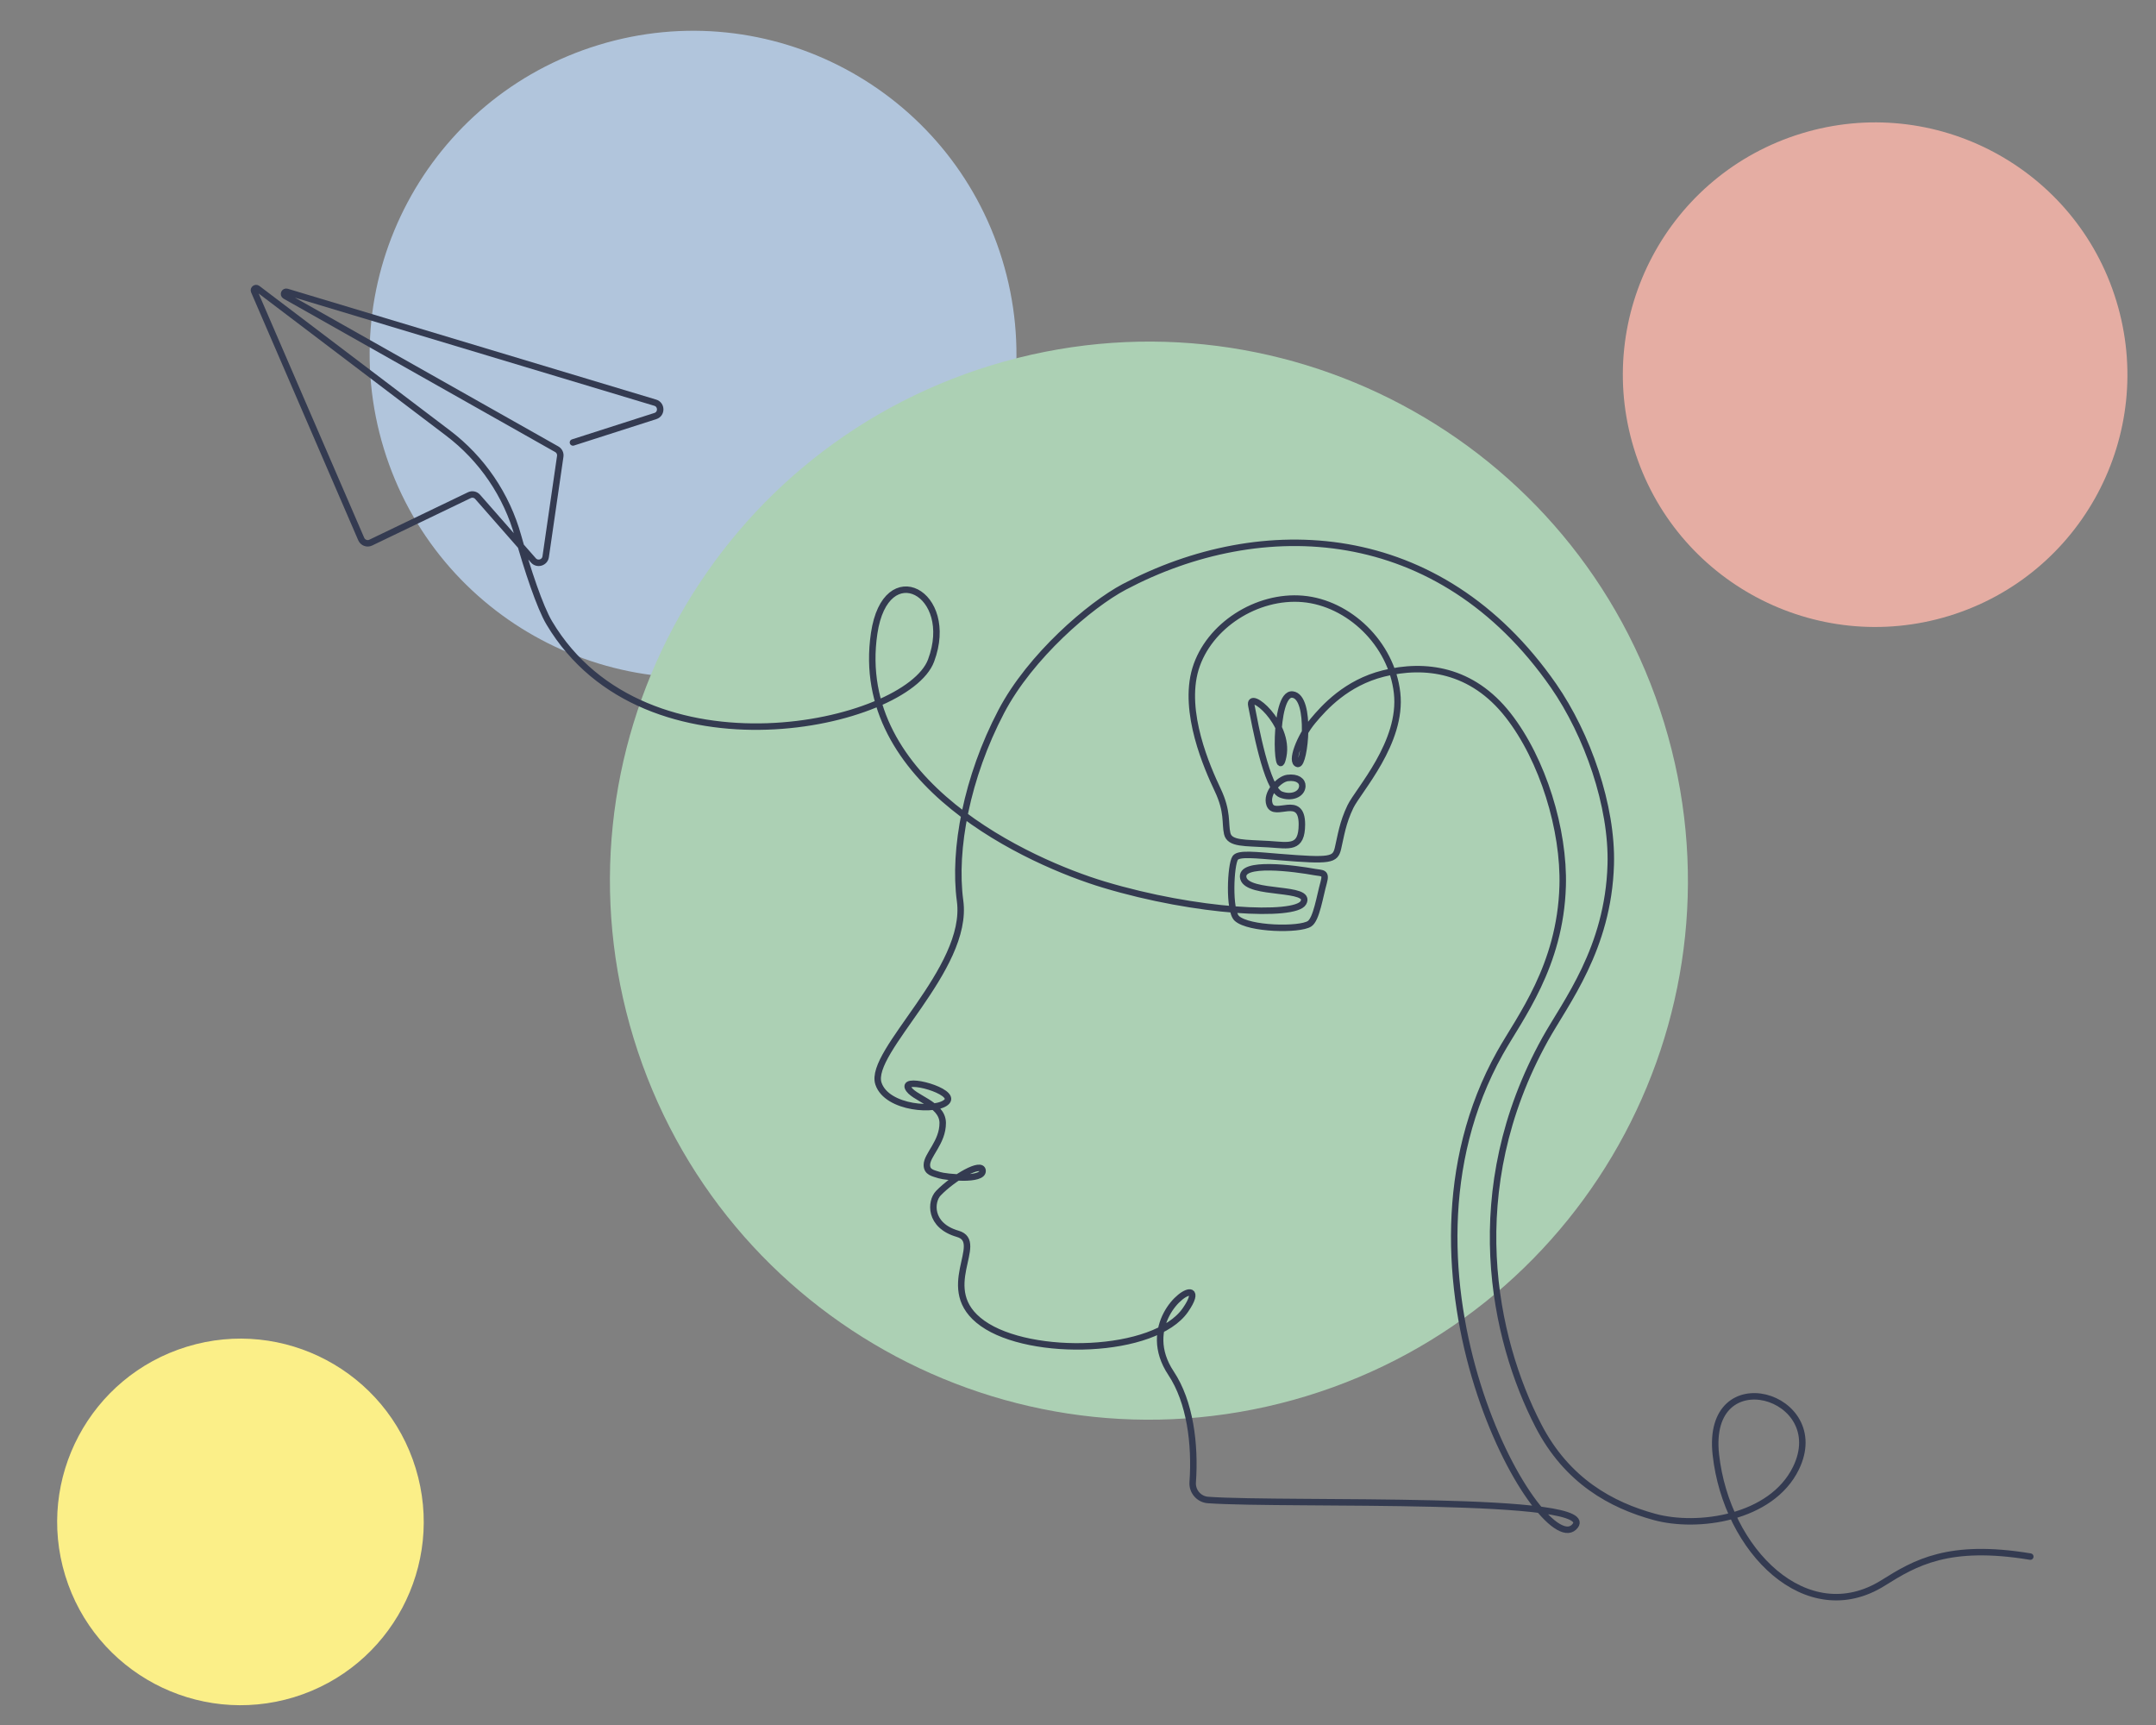 <svg xmlns="http://www.w3.org/2000/svg" xmlns:xlink="http://www.w3.org/1999/xlink" x="0px" y="0px" viewBox="0 0 2000 1600" style="enable-background:new 0 0 2000 1600;" xml:space="preserve"><rect x="0" y="0" width="2000" height="1600" fill="#808080" stroke="none"/><style type="text/css">	.st0{fill:#FBEF88;}	.st1{fill:#E5ADA3;}	.st2{fill:#B1C5DC;}	.st3{fill:#ACD0B4;}	.st4{clip-path:url(#SVGID_00000150060398411247919570000017009786576809480599_);}	.st5{clip-path:url(#SVGID_00000007396605840102951710000005657336364637402796_);fill:#ABD1B5;}	.st6{clip-path:url(#SVGID_00000007396605840102951710000005657336364637402796_);fill:#FAF087;}	.st7{clip-path:url(#SVGID_00000007396605840102951710000005657336364637402796_);fill:#EDB0A6;}	.st8{clip-path:url(#SVGID_00000007396605840102951710000005657336364637402796_);fill:#B0C4DB;}	.st9{clip-path:url(#SVGID_00000007396605840102951710000005657336364637402796_);}	.st10{clip-path:url(#SVGID_00000173128244303708551110000014811481710254414976_);}	.st11{clip-path:url(#SVGID_00000065066372314850900560000006174664633958189476_);}	.st12{fill:none;stroke:#000000;stroke-width:4.497;stroke-linecap:round;stroke-linejoin:round;stroke-miterlimit:10;}	.st13{fill:none;stroke:#343B51;stroke-width:6;stroke-linecap:round;stroke-linejoin:round;stroke-miterlimit:10;}	.st14{fill:none;stroke:#1D1D1B;stroke-width:3.758;stroke-linecap:round;stroke-linejoin:round;stroke-miterlimit:10;}	.st15{fill:none;stroke:#000000;stroke-width:5;stroke-linecap:round;stroke-linejoin:round;stroke-miterlimit:10;}	.st16{fill:#343B51;stroke:#343B51;stroke-width:3;stroke-miterlimit:10;}	.st17{fill:none;stroke:#000000;stroke-width:2.869;stroke-linecap:round;stroke-linejoin:round;stroke-miterlimit:10;}	.st18{fill:url(#SVGID_00000048460124438521012490000008614224644418762158_);}	.st19{fill:url(#SVGID_00000044150722265345612170000007311040591019632822_);}	.st20{fill:none;stroke:#000000;stroke-width:6.667;stroke-linecap:round;stroke-linejoin:round;stroke-miterlimit:10;}	.st21{fill:none;stroke:#1D1D1B;stroke-width:3.833;stroke-linecap:round;stroke-linejoin:round;stroke-miterlimit:10;}	.st22{fill:none;stroke:#000000;stroke-width:4.03;stroke-linecap:round;stroke-linejoin:round;stroke-miterlimit:10;}</style><g id="Ebene_2"></g><g id="Kreise">	<path class="st2" d="M929.7,240.8C978.2,399.3,889,567,730.6,615.4c-158.5,48.4-326-40.7-374.5-199.1  C307.6,257.8,396.8,90.1,555.3,41.7C713.7-6.7,881.3,82.5,929.7,240.8"></path>	<path class="st3" d="M1543.8,670.7c80.8,264.1-67.9,543.6-331.8,624.2c-264.1,80.6-543.4-67.9-624.2-331.8  C507,699,655.6,419.5,919.7,338.8C1183.7,258.1,1463.1,406.7,1543.8,670.7"></path>	<path class="st0" d="M385.6,1361.9c27.5,89.8-23.1,184.8-112.8,212.3c-89.8,27.4-184.8-23.1-212.3-112.8  c-27.5-89.8,23.1-184.8,112.9-212.3C263.1,1221.6,358.2,1272.2,385.6,1361.9"></path>	<path class="st1" d="M1963.2,279.1c37.8,123.6-31.8,254.4-155.3,292.2c-123.6,37.7-254.4-31.8-292.2-155.3  c-37.8-123.6,31.8-254.4,155.4-292.2C1794.6,86,1925.5,155.6,1963.2,279.1"></path></g><g id="illu">	<path class="st13" d="M1883.4,1443.8c-75.9-12.6-107,5.9-136.5,24.4c-70.7,44.3-145.3-29.5-155.2-119  c-9.9-89.5,107.5-55.5,74.3,12.6c-22.8,46.6-91.2,56.1-131.2,45.2c-39.9-10.9-81.2-33.3-107.8-84.8c-41.5-80.4-71.4-218,6.3-358.2  c19.1-34.4,58.6-84,60.9-162c1.6-54.3-21.7-120.8-53.1-166c-106.2-152.7-270.9-159-398.3-91.6c-31.5,16.7-87,64.1-114,115.6  c-32,61-44.6,128.1-38.2,175.5c8.7,63.4-85.5,140.1-75.7,169.6c7.8,23.4,54.9,26.3,63.5,16.6c8.6-9.7-40.3-22.9-36.2-13  c4.1,9.9,32.1,14.7,32.3,32.8c0.1,18-14.7,29.8-14.7,39c0,6.9,5.7,7.6,11.6,9.5c5.9,1.9,40.7,5.4,40.1-4.1  c-0.6-8.9-26.7,6.1-41,20.8c-7.4,7.6-8.9,30,17.9,37.7c26.8,7.7-21.3,51.6,23.1,83.1c44.4,31.6,159.8,28.6,188.2-12.5  c6.7-9.7,7.4-14.7,5.1-15.9c-7.5-3.7-46.8,32.1-18.5,74.6c17.6,26.5,22.6,65.5,20.1,101.2c-0.6,8.4,5.8,15.8,14.2,16.4  c73.2,5.2,371.5-4.8,339.4,25.3c-31.7,29.8-183.7-234.5-68.5-440.1c18.4-32.8,55.9-80.3,58.1-154.7c1.5-51.9-18.3-117.2-50.7-158.5  c-33.3-42.5-76.9-48.3-115.6-38.6c-34.4,8.6-54.9,31.4-65.4,44c-12.3,14.7-21.2,38.5-14,39.9c6.4,1.3,13.3-62.3-4.9-64.4  c-18.2-2.1-14.7,87.7-8.6,57.2c6.1-30.5-32.7-62.6-29.6-47c3.4,17.3,14.2,77.4,27.3,82.5c9.6,3.8,19.7,0.1,20-7.8  c0.2-4.7-4.6-8.7-13.8-7.5c-8,1.1-20.3,14.4-16.6,24.6c4.6,12.9,30-10.4,30,18.5c-0.1,23-11.6,19.5-30.7,18.3  c-22.4-1.4-36.4-0.1-38.6-9.9c-2.2-9.8,0.8-20.1-8.8-40.4c-9.6-20.3-32.7-72.2-20.6-112.3c12.2-40.1,56.9-68.6,99.5-64.9  c42.6,3.7,82.3,41.3,87.5,87.2c5.2,45.9-36.1,90.5-43.3,105.5c-7.3,15.1-8.9,27.4-11.5,38.5c-2.6,11.1-6.6,12.1-54.7,8.2  c-21.2-1.7-37.4-3.7-40.6,0.8c-4.4,6.1-6.3,49.2,1.5,56.2c11.1,10,58.1,11,67.4,4.9c6.4-4.2,9.5-25.4,13.1-38.2  c2.7-9.7-1.1-8.5-8.1-9.7c-18-3.3-70.7-10.5-66.4,5.7c4.2,16,64.5,7.2,55.6,22.8c-7.7,13.3-98.5,9.1-185-16.9  c-67.6-20.3-233.6-94.3-213.1-233c10.7-72.6,76.2-37.5,52.8,25.2c-22.3,59.8-265,114.8-354.2-35c-8.7-14.6-20.2-49.2-28.9-80.3  c-10.6-38.2-33.5-71.9-65.1-95.8l-176.7-134c-1.6-1.2-3.9,0.5-3.1,2.4L335.1,500c1.5,3.4,5.5,4.9,8.8,3.3l91.5-44  c2.6-1.3,5.8-0.6,7.7,1.6l51.7,58.9c3.7,4.2,10.6,2.1,11.4-3.4l13.5-93.1c0.4-2.7-0.9-5.3-3.2-6.6L264.5,274.4  c-2.1-1.2-0.7-4.4,1.6-3.7l341.7,102.8c6.1,1.8,6.2,10.5,0.1,12.4l-76.4,24.5"></path></g></svg>